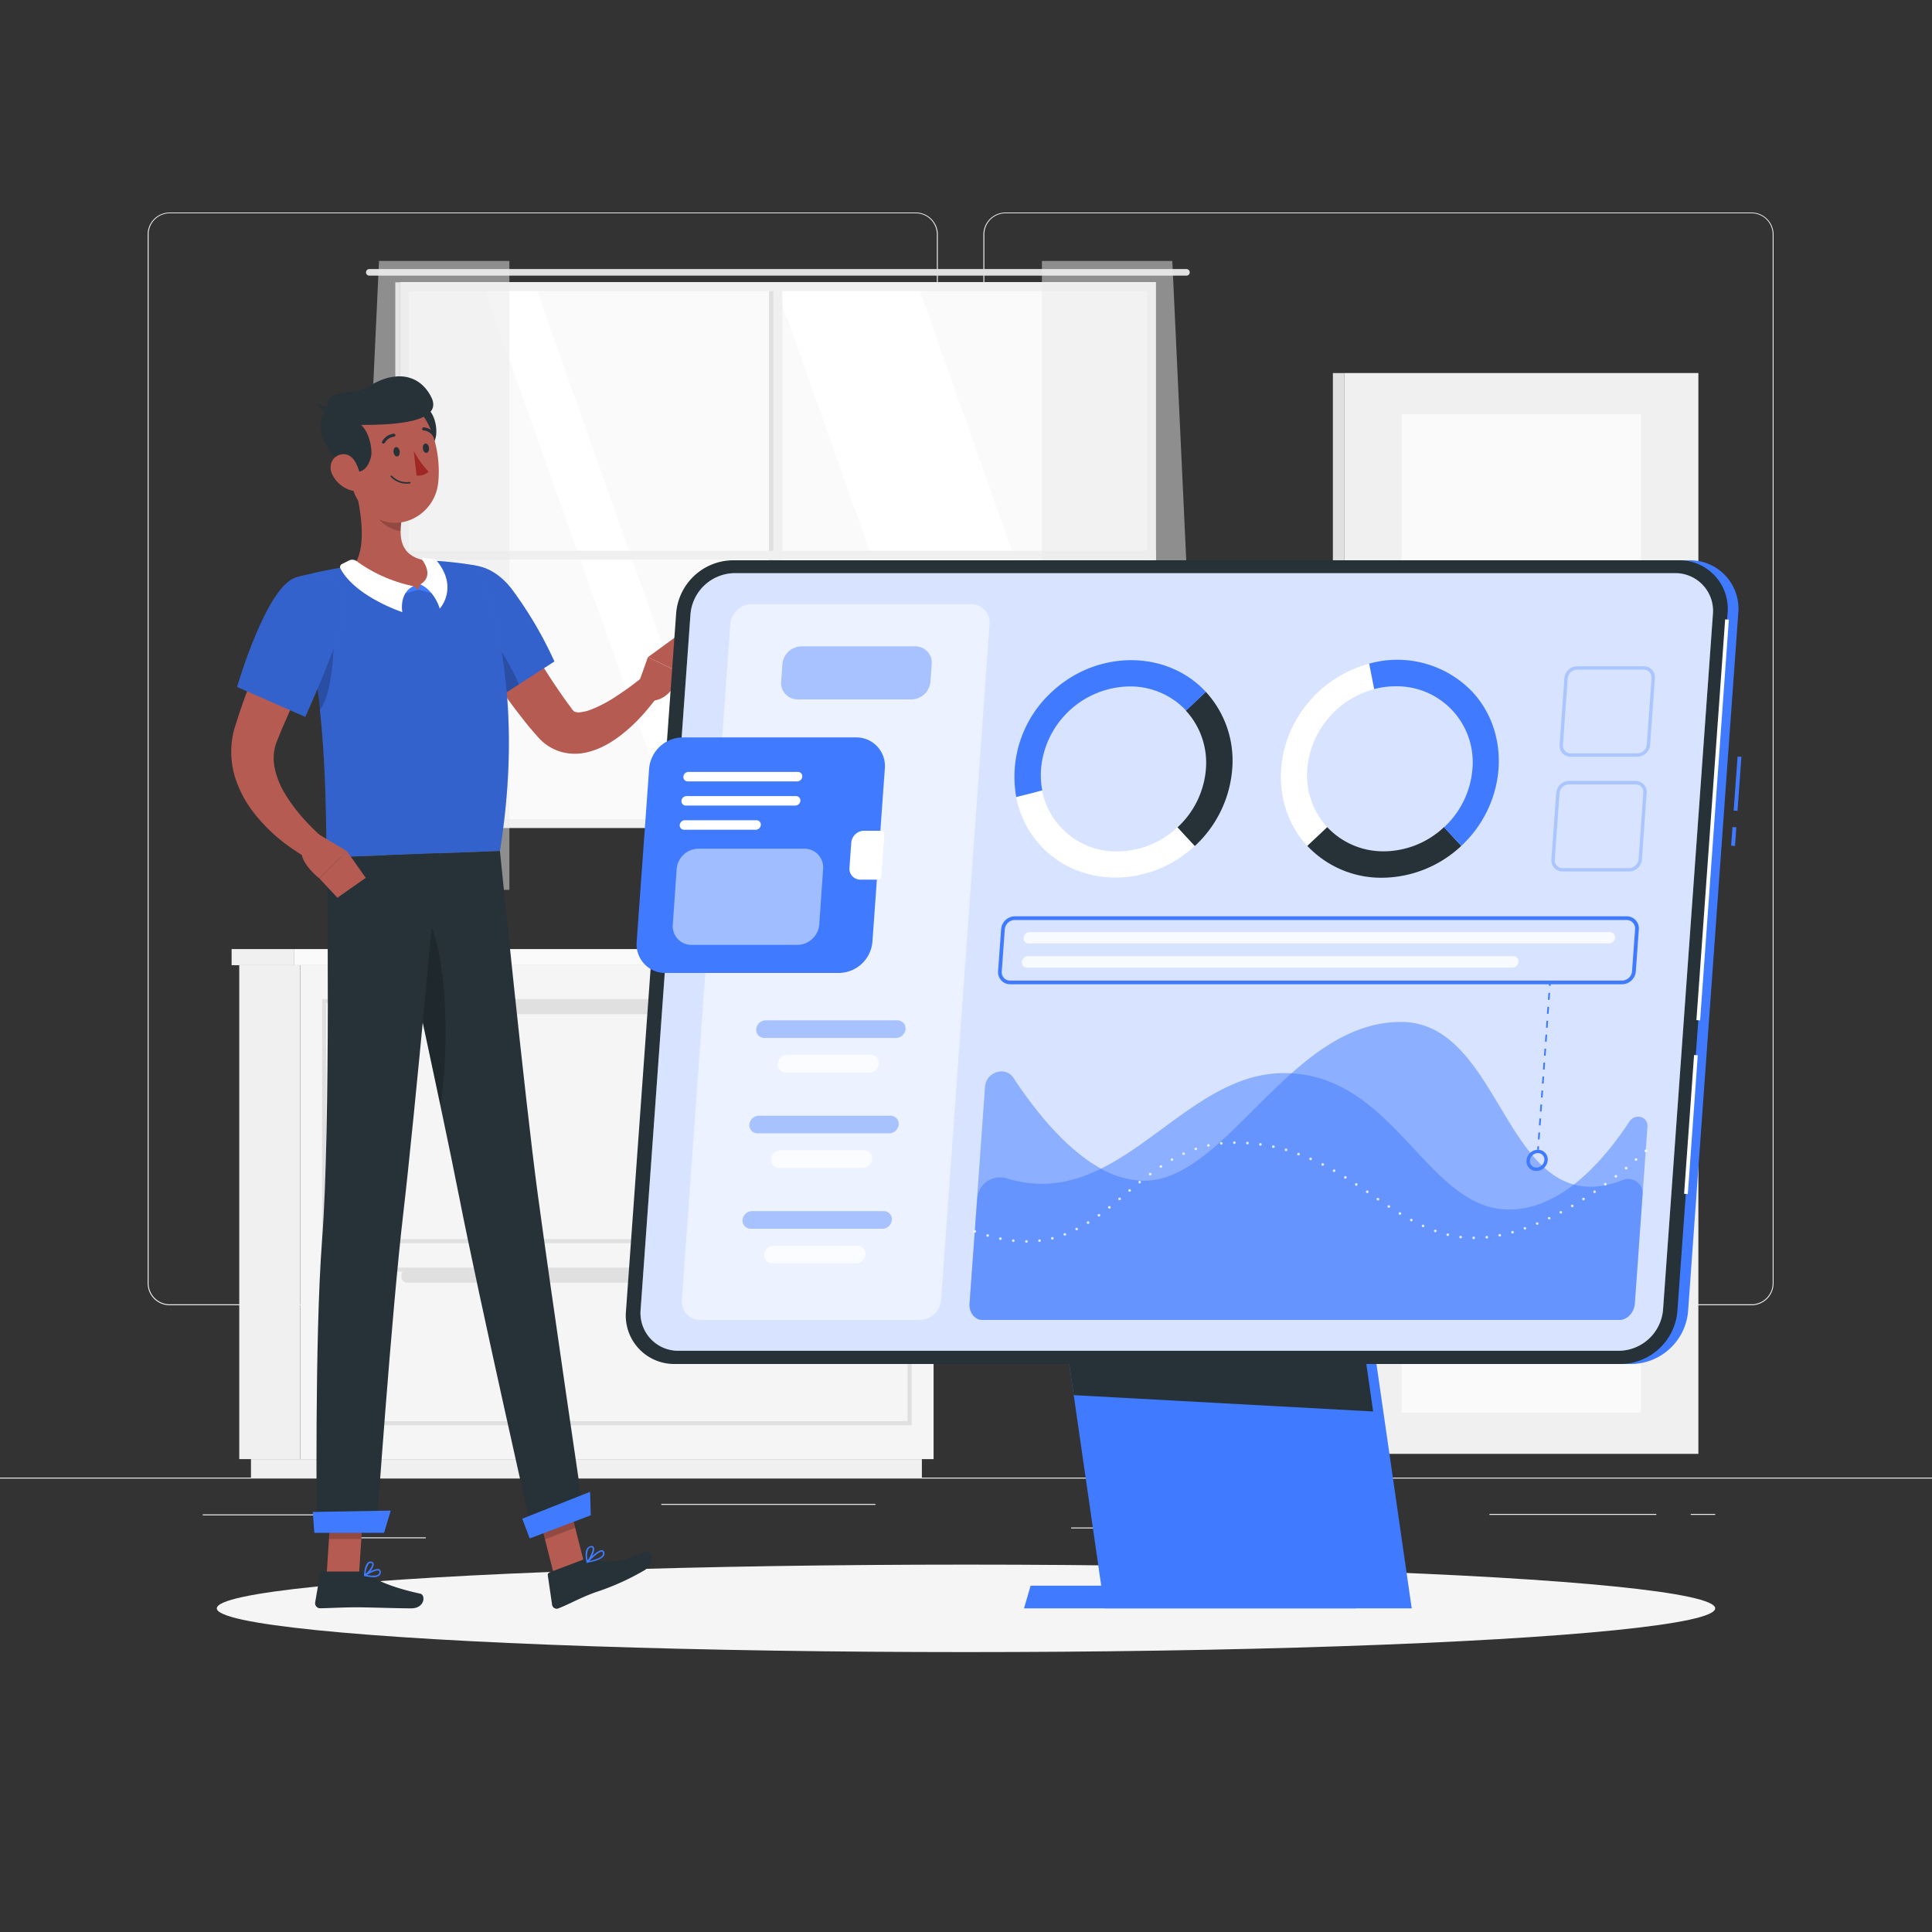 <svg xmlns="http://www.w3.org/2000/svg" viewBox="0 0 500 500"><rect x="0" y="0" width="500" height="500" fill="#333333" stroke="none"/><g id="freepik--background-complete--inject-61"><rect y="382.4" width="500" height="0.25" style="fill:#ebebeb"></rect><rect x="52.46" y="391.92" width="33.12" height="0.25" style="fill:#ebebeb"></rect><rect x="171.14" y="389.21" width="55.42" height="0.25" style="fill:#ebebeb"></rect><rect x="91" y="397.86" width="19.19" height="0.25" style="fill:#ebebeb"></rect><rect x="385.46" y="391.8" width="43.19" height="0.25" style="fill:#ebebeb"></rect><rect x="437.56" y="391.8" width="6.33" height="0.25" style="fill:#ebebeb"></rect><rect x="277.21" y="395.31" width="46.84" height="0.25" style="fill:#ebebeb"></rect><path d="M237,337.8H43.91a5.71,5.71,0,0,1-5.7-5.71V60.66A5.71,5.71,0,0,1,43.91,55H237a5.71,5.71,0,0,1,5.71,5.71V332.09A5.71,5.71,0,0,1,237,337.8ZM43.91,55.2a5.46,5.46,0,0,0-5.45,5.46V332.09a5.46,5.46,0,0,0,5.45,5.46H237a5.47,5.47,0,0,0,5.46-5.46V60.66A5.47,5.47,0,0,0,237,55.2Z" style="fill:#ebebeb"></path><path d="M453.31,337.8H260.21a5.72,5.72,0,0,1-5.71-5.71V60.66A5.72,5.72,0,0,1,260.21,55h193.1A5.71,5.71,0,0,1,459,60.66V332.09A5.71,5.71,0,0,1,453.31,337.8ZM260.21,55.2a5.47,5.47,0,0,0-5.46,5.46V332.09a5.47,5.47,0,0,0,5.46,5.46h193.1a5.47,5.47,0,0,0,5.46-5.46V60.66a5.47,5.47,0,0,0-5.46-5.46Z" style="fill:#ebebeb"></path><rect x="104.78" y="74.39" width="193.06" height="138.59" style="fill:#fafafa"></rect><polygon points="286.85 212.99 237.75 74.39 200.9 74.39 250 212.99 286.85 212.99" style="fill:#fff"></polygon><polygon points="187.76 212.99 138.66 74.39 125.22 74.39 174.32 212.99 187.76 212.99" style="fill:#fff"></polygon><path d="M95.58,69.63H307.05a.85.85,0,0,1,.85.86h0a.85.85,0,0,1-.85.85H95.58a.86.86,0,0,1-.86-.85h0A.86.86,0,0,1,95.58,69.63Z" style="fill:#e0e0e0"></path><rect x="200.17" y="74.1" width="2.29" height="139.19" style="fill:#f0f0f0"></rect><rect x="199.02" y="74.1" width="1.14" height="139.19" style="fill:#e0e0e0"></rect><rect x="200.17" y="45.83" width="2.29" height="195.73" transform="translate(57.62 345) rotate(-90)" style="fill:#f0f0f0"></rect><path d="M103.45,212h0v-139H299.17V212h0v2.29H103.45Zm193.44,0V75.35H105.74V212Z" style="fill:#f0f0f0"></path><rect x="102.3" y="73.06" width="1.14" height="141.26" style="fill:#e0e0e0"></rect><polygon points="131.83 67.53 131.83 230.29 90.51 230.29 98.09 67.53 131.83 67.53" style="fill:#ebebeb;opacity:0.5"></polygon><polygon points="269.65 67.53 269.65 230.29 310.97 230.29 303.39 67.53 269.65 67.53" style="fill:#ebebeb;opacity:0.5"></polygon><rect x="61.92" y="249.79" width="15.76" height="127.83" style="fill:#f0f0f0"></rect><rect x="64.95" y="377.62" width="173.63" height="4.78" style="fill:#f0f0f0"></rect><rect x="77.68" y="249.79" width="163.92" height="127.83" transform="translate(319.29 627.41) rotate(180)" style="fill:#f5f5f5"></rect><rect x="59.94" y="245.62" width="16.11" height="4.17" style="fill:#f0f0f0"></rect><rect x="76.05" y="245.62" width="167.54" height="4.17" transform="translate(319.63 495.41) rotate(180)" style="fill:#fafafa"></rect><path d="M235.94,321.73H83.35V258.54H235.94ZM84.41,320.67H234.88V259.6H84.41Z" style="fill:#e0e0e0"></path><path d="M235.94,368.86H83.35V328.05H235.94ZM84.41,367.8H234.88V329.11H84.41Z" style="fill:#e0e0e0"></path><rect x="103.91" y="259.07" width="111.47" height="3.39" rx="1.4" style="fill:#e0e0e0"></rect><rect x="103.91" y="328.58" width="111.47" height="3.39" rx="1.4" style="fill:#e0e0e0"></rect><rect x="347.86" y="96.55" width="91.68" height="279.72" transform="translate(787.4 472.81) rotate(180)" style="fill:#f0f0f0"></rect><rect x="344.95" y="96.55" width="2.91" height="279.72" style="fill:#e0e0e0"></rect><rect x="362.73" y="107.22" width="61.93" height="258.38" transform="translate(787.4 472.81) rotate(180)" style="fill:#fafafa"></rect></g><g id="freepik--Shadow--inject-61"><ellipse id="freepik--path--inject-61" cx="250" cy="416.24" rx="193.89" ry="11.32" style="fill:#f5f5f5"></ellipse></g><g id="freepik--Character--inject-61"><polygon points="143.36 407.53 151.19 404.56 146.39 385.64 138.56 388.61 143.36 407.53" style="fill:#b55b52"></polygon><polygon points="84.53 407.69 92.9 407.69 94.16 388.29 85.78 388.29 84.53 407.69" style="fill:#b55b52"></polygon><path d="M93.74,406.72H83.53a.69.69,0,0,0-.69.57l-1.28,7.44a1.31,1.31,0,0,0,1.3,1.49c3.28-.06,5.67-.25,9.81-.25,2.54,0,10.23.27,13.75.27s3.8-3.48,2.34-3.8c-6.52-1.41-11.48-3.35-13.64-5.21A2.14,2.14,0,0,0,93.74,406.72Z" style="fill:#263238"></path><path d="M150.79,403.68l-8.55,3.24a.74.74,0,0,0-.47.79l1.1,7.54a1.21,1.21,0,0,0,1.65,1c3.06-1.22,5.67-2.77,9.57-4.17a64.73,64.73,0,0,0,12.78-5.75c2.9-1.84,1.68-5.34.31-4.79-6.22,2.5-7.75,3.32-14.28,2.06A3.87,3.87,0,0,0,150.79,403.68Z" style="fill:#263238"></path><path d="M128.7,152.49c2.63,4.66,5.41,9.46,8.21,14.1s5.67,9.28,8.72,13.6c.73,1.09,1.55,2.14,2.29,3.15a2.53,2.53,0,0,0,.65.76,2.47,2.47,0,0,0,1.52.24,10.74,10.74,0,0,0,2.79-.67,33.78,33.78,0,0,0,6.46-3.38c1.08-.71,2.18-1.44,3.25-2.22s2.15-1.62,3.13-2.37l4.69,4.18a44.24,44.24,0,0,1-2.75,3.57,44.8,44.8,0,0,1-3,3.31,39,39,0,0,1-3.43,3.07,28.58,28.58,0,0,1-4,2.74,19.91,19.91,0,0,1-5.08,2.07,13.51,13.51,0,0,1-6.75,0,12.71,12.71,0,0,1-6.17-3.89c-1-1.16-2-2.25-2.9-3.4a155.64,155.64,0,0,1-10.09-14.05c-3.1-4.82-6-9.65-8.66-14.79Z" style="fill:#b65b52"></path><path d="M113.84,152.88c-2.25,7.68,13.64,28.62,13.64,28.62l16-10.31a102.06,102.06,0,0,0-11.11-18.84C125.84,144,116.32,144.45,113.84,152.88Z" style="fill:#407BFF"></path><path d="M113.84,152.88c-2.25,7.68,13.64,28.62,13.64,28.62l16-10.31a102.06,102.06,0,0,0-11.11-18.84C125.84,144,116.32,144.45,113.84,152.88Z" style="opacity:0.2"></path><path d="M123.61,161.89c3.3,1.41,8.15,9.35,10.68,15.24l-6.81,4.37a128.61,128.61,0,0,1-10.22-16C119.41,163.11,121.87,161.15,123.61,161.89Z" style="opacity:0.2"></path><path d="M164.73,178.31l2.94-8.23,8.33,4s-1.73,7.33-7.83,7.32Z" style="fill:#b55b52"></path><polygon points="175.08 164.67 178.61 168.56 176 174.06 167.67 170.08 175.08 164.67" style="fill:#b55b52"></polygon><polygon points="146.39 385.65 148.86 395.4 141.03 398.37 138.56 388.62 146.39 385.65" style="opacity:0.2"></polygon><polygon points="85.78 388.3 94.16 388.3 93.51 398.29 85.13 398.29 85.78 388.3" style="opacity:0.2"></polygon><path d="M76.52,149.48c9,31.81,7.54,65.56,8.1,72.42l44.76-1.68c7.61-47.42-6-73.81-6-73.81s-2.87-.55-6.78-.95c-1.22-.13-2.54-.24-3.92-.31-.76-.05-1.53-.07-2.31-.09a165.25,165.25,0,0,0-19,1.42c-1.19.15-2.4.32-3.58.52s-2.15.38-3.16.58C80,148.49,76.52,149.48,76.52,149.48Z" style="fill:#407BFF"></path><path d="M76.52,149.48c9,31.81,7.54,65.56,8.1,72.42l44.76-1.68c7.61-47.42-6-73.81-6-73.81s-2.87-.55-6.78-.95c-1.22-.13-2.54-.24-3.92-.31-.76-.05-1.53-.07-2.31-.09a165.25,165.25,0,0,0-19,1.42c-1.19.15-2.4.32-3.58.52s-2.15.38-3.16.58C80,148.49,76.52,149.48,76.52,149.48Z" style="opacity:0.2"></path><path d="M86.05,163.13c.8,3.07-.12,17.12-3.33,20.58-.44-4.5-1-9.19-1.8-14Z" style="opacity:0.2"></path><path d="M91.62,125c1.65,6,3.68,17.12-.29,21.51,3.57,3.06,8.19,6.55,15.46,6.26s5.64-5.18,3.53-7.67c-6.94-1.12-7.14-6.18-6.3-11Z" style="fill:#b55b52"></path><polygon points="106.98 151.7 108.3 152.59 103.48 154 104.72 151.76 106.98 151.7" style="fill:#407BFF"></polygon><polygon points="108.8 151.23 108.3 152.59 113.14 154 112.81 151.41 108.8 151.23" style="fill:#407BFF"></polygon><path d="M88.44,146l1.9-.95a1.85,1.85,0,0,1,1.92.16A38.13,38.13,0,0,0,107,151.7c-3.82,1.82-2.88,6.72-2.88,6.72s-12.15-4-16-11.26A.86.86,0,0,1,88.44,146Z" style="fill:#fff"></path><path d="M112.44,144.75l-2.79-.42a.37.37,0,0,0-.36.58c1,1.39,2.6,4.44-.49,6.32,3.82,1.82,5,6.29,5,6.29s5-5.37-.82-12.46A.93.93,0,0,0,112.44,144.75Z" style="fill:#fff"></path><path d="M96.67,128.66,104,134a19.21,19.21,0,0,0-.33,3.42c-2.63-.18-6.42-2.77-6.9-5.48A9.29,9.29,0,0,1,96.67,128.66Z" style="opacity:0.2"></path><path d="M112.87,112.61c-.34,2.91-3.13,5.41-4.93,6L105.69,106C110.74,102.43,113.34,108.53,112.87,112.61Z" style="fill:#263238"></path><path d="M89.09,116.1c1.46,8.18,1.89,13.05,6.54,16.8,7,5.64,16.73.69,17.75-7.76.92-7.61-1.62-19.71-10.06-22.06A11.34,11.34,0,0,0,89.09,116.1Z" style="fill:#b55b52"></path><path d="M90.65,121.62c3.79,2,5.45-2.51,5.49-4.35,0-2.92-1.22-6.13-2.73-7.3,7.32,0,21.8-.36,18.14-7.33s-11-6.18-16.47-2.36c-2.91,2-12.33.26-10,5.69C80.17,108.58,84.43,118.31,90.65,121.62Z" style="fill:#263238"></path><path d="M85.88,105.52a6,6,0,0,1-3.61-1.23,3.43,3.43,0,0,0,3.2,2.65Z" style="fill:#263238"></path><path d="M86,122.83a8,8,0,0,0,4.57,4c2.64.85,3.24-1.57,2.6-4.11-.58-2.3-1.82-5.41-4.51-5.16S84.88,120.53,86,122.83Z" style="fill:#b55b52"></path><path d="M139.13,308.75c-3.4-25.33-9.75-88.53-9.75-88.53L100,221.33s13.88,63.15,18.9,88.76,19,87.41,19,87.41l13.26-5S142.68,335.09,139.13,308.75Z" style="fill:#263238"></path><path d="M111,238.35a15.58,15.58,0,0,0-6.55,3.35c2.78,12.77,6.41,29.58,9.53,44.39C116.06,273.26,116.12,249.05,111,238.35Z" style="opacity:0.2"></path><path d="M113.51,220.82s-6.25,68.56-9.11,92.92c-3.13,26.69-7,82.62-7,82.62H82s-.63-49.47,1.36-75.59c2.27-29.75,1.25-98.87,1.25-98.87Z" style="fill:#263238"></path><polygon points="99.4 396.69 81.34 396.69 80.96 391.29 101.12 390.94 99.4 396.69" style="fill:#407BFF"></polygon><polygon points="152.89 392.16 137.09 398.15 135.16 393.04 152.72 386.08 152.89 392.16" style="fill:#407BFF"></polygon><path d="M101.86,117c.07.68.49,1.18.93,1.13s.73-.64.65-1.31-.49-1.17-.93-1.12S101.78,116.29,101.86,117Z" style="fill:#263238"></path><path d="M109.44,116.09c.08.67.5,1.17.93,1.12s.74-.63.66-1.3-.5-1.18-.94-1.13S109.36,115.42,109.44,116.09Z" style="fill:#263238"></path><path d="M107.07,116.7a24.13,24.13,0,0,0,3.86,5.37,3.86,3.86,0,0,1-3.13,1Z" style="fill:#a02724"></path><path d="M105.18,125.16a5.57,5.57,0,0,1-4.05-1.76.2.2,0,1,1,.31-.25,5.36,5.36,0,0,0,4.57,1.58.19.19,0,0,1,.22.17.2.2,0,0,1-.17.22A5.33,5.33,0,0,1,105.18,125.16Z" style="fill:#263238"></path><path d="M99.24,114.78a.35.35,0,0,1-.2,0,.39.39,0,0,1-.14-.54,3.94,3.94,0,0,1,3-2,.4.4,0,0,1,.42.38.39.39,0,0,1-.38.41h0a3.18,3.18,0,0,0-2.38,1.61A.36.36,0,0,1,99.24,114.78Z" style="fill:#263238"></path><path d="M112.41,113.11a.41.41,0,0,1-.33-.19,3.12,3.12,0,0,0-2.43-1.52.4.4,0,0,1,0-.8,4,4,0,0,1,3.09,1.9.39.39,0,0,1-.12.54A.38.38,0,0,1,112.41,113.11Z" style="fill:#263238"></path><path d="M96.58,408.18a10.18,10.18,0,0,1-2.21-.3.2.2,0,0,1-.15-.16.18.18,0,0,1,.08-.2c.29-.19,2.91-1.85,3.86-1.38a.68.68,0,0,1,.37.56,1.13,1.13,0,0,1-.36,1.05A2.42,2.42,0,0,1,96.58,408.18Zm-1.64-.58c1.43.28,2.52.23,3-.15a.8.8,0,0,0,.24-.72c0-.16-.09-.21-.14-.23C97.51,406.25,96,407,94.94,407.6Z" style="fill:#407BFF"></path><path d="M94.42,407.88a.23.23,0,0,1-.11,0,.22.22,0,0,1-.1-.18c0-.1.09-2.52,1-3.31a1,1,0,0,1,.83-.26h0a.69.69,0,0,1,.66.52c.22.93-1.36,2.77-2.21,3.24A.13.13,0,0,1,94.42,407.88Zm1.52-3.39a.67.67,0,0,0-.44.17,4.54,4.54,0,0,0-.86,2.63c.83-.66,1.82-2,1.69-2.6,0-.05,0-.16-.3-.2h-.09Z" style="fill:#407BFF"></path><path d="M152,404.47a.19.19,0,0,1-.18-.11.2.2,0,0,1,0-.22c.29-.32,2.83-3.11,4-2.94a.62.62,0,0,1,.5.37h0a1.1,1.1,0,0,1,0,1c-.57,1.08-2.93,1.63-4.29,1.85Zm3.69-2.88c-.67,0-2.13,1.31-3.15,2.38,1.84-.37,3.1-.94,3.42-1.55a.74.74,0,0,0,0-.68.24.24,0,0,0-.19-.15Z" style="fill:#407BFF"></path><path d="M152,404.47h-.06a.2.2,0,0,1-.14-.14c0-.09-.61-2.28.07-3.48a1.45,1.45,0,0,1,.91-.7h0c.53-.15.77.06.89.25.48.83-.75,3.24-1.54,4A.16.16,0,0,1,152,404.47Zm1.09-4-.21,0h0a1,1,0,0,0-.66.52,4.62,4.62,0,0,0-.12,2.81c.74-1,1.51-2.76,1.22-3.26C153.28,400.56,153.23,400.48,153.06,400.49Zm-.26-.16h0Z" style="fill:#407BFF"></path><path d="M85.72,161.32c-2.51,5.17-5.07,10.51-7.55,15.77-1.23,2.65-2.47,5.29-3.63,7.94l-1.74,4L72,191l-.2.5-.15.37c-.1.23-.17.48-.26.71a12.2,12.2,0,0,0-.32,6.09,21,21,0,0,0,2.63,6.65,41.73,41.73,0,0,0,4.76,6.44c.91,1,1.87,2.06,2.87,3,.5.48,1,1,1.53,1.43s1.06,1,1.5,1.35L81,222.89a40.15,40.15,0,0,1-4.19-2.46c-1.33-.87-2.63-1.79-3.89-2.79a43,43,0,0,1-7-7,29.33,29.33,0,0,1-5.05-9.36,22.54,22.54,0,0,1-.49-11.58c.13-.47.23-1,.38-1.42l.39-1.24.7-2.21c.5-1.45,1-2.91,1.52-4.34,1.05-2.87,2.15-5.71,3.34-8.51C69,166.4,71.57,161,74.43,155.53Z" style="fill:#b65b52"></path><path d="M76.52,149.48c-7.64,2.39-15.15,28.3-15.15,28.3L79,185.52s5.72-12.52,9-22.33C91.63,152.5,85.77,146.58,76.52,149.48Z" style="fill:#407BFF"></path><path d="M76.52,149.48c-7.64,2.39-15.15,28.3-15.15,28.3L79,185.52s5.72-12.52,9-22.33C91.63,152.5,85.77,146.58,76.52,149.48Z" style="opacity:0.2"></path><path d="M82.46,215.92l7.31,4.34-7.11,7.08s-6.17-4.75-4.33-8.47Z" style="fill:#b55b52"></path><polygon points="94.66 227.19 87.32 232.33 82.66 227.34 89.77 220.26 94.66 227.19" style="fill:#b55b52"></polygon></g><g id="freepik--Screen--inject-61"><rect x="446.3" y="215.99" width="4.83" height="1" transform="translate(200.37 648.4) rotate(-85.86)" style="fill:#407BFF"></rect><rect x="442.69" y="202.34" width="14.01" height="1" transform="translate(214.9 636.7) rotate(-85.86)" style="fill:#407BFF"></rect><path d="M422.32,353H177.39a12.54,12.54,0,0,1-12.64-13.61l13-180.8A14.9,14.9,0,0,1,192.3,145H437.23a12.53,12.53,0,0,1,12.64,13.6l-13,180.8A14.9,14.9,0,0,1,422.32,353Z" style="fill:#407BFF"></path><polygon points="365.35 416.24 285.84 416.24 271.67 318 351.18 318 365.35 416.24" style="fill:#407BFF"></polygon><polygon points="352.72 410.38 266.72 410.38 265.01 416.24 351.02 416.24 352.72 410.38" style="fill:#407BFF"></polygon><polygon points="355.37 365.29 277.88 361.06 271.67 318 348.55 318 355.37 365.29" style="fill:#263238"></polygon><path d="M419.56,353H174.62A12.53,12.53,0,0,1,162,339.35l13-180.8A14.9,14.9,0,0,1,189.53,145H434.47a12.53,12.53,0,0,1,12.63,13.6l-13,180.8A14.89,14.89,0,0,1,419.56,353Z" style="fill:#263238"></path><rect x="391.26" y="211.73" width="103.98" height="0.96" transform="translate(199.87 639.13) rotate(-85.9)" style="fill:#fff"></rect><rect x="419.6" y="290.55" width="36.01" height="0.96" transform="translate(116.04 706.71) rotate(-85.9)" style="fill:#fff"></rect><path d="M419,349.58H175.62a9.76,9.76,0,0,1-9.83-10.6L178.7,158.92a11.6,11.6,0,0,1,11.35-10.59H433.47a9.76,9.76,0,0,1,9.83,10.59L430.39,339A11.6,11.6,0,0,1,419,349.58Z" style="fill:#fff"></path><path d="M419,349.58H175.62a9.76,9.76,0,0,1-9.83-10.6L178.7,158.92a11.6,11.6,0,0,1,11.35-10.59H433.47a9.76,9.76,0,0,1,9.83,10.59L430.39,339A11.6,11.6,0,0,1,419,349.58Z" style="fill:#407BFF;opacity:0.2"></path><path d="M238.06,341.6H181.22a4.71,4.71,0,0,1-4.75-5.12l12.54-175a5.6,5.6,0,0,1,5.49-5.12h56.84a4.7,4.7,0,0,1,4.75,5.12L243.55,336.48A5.61,5.61,0,0,1,238.06,341.6Z" style="fill:#fff;opacity:0.5"></path><path d="M235.86,181H206.44a4.25,4.25,0,0,1-4.28-4.61l.32-4.51a5.05,5.05,0,0,1,4.94-4.61h29.43a4.25,4.25,0,0,1,4.28,4.61l-.33,4.51A5,5,0,0,1,235.86,181Z" style="fill:#407BFF;opacity:0.4"></path><path d="M217.15,251.8H172.24a7.4,7.4,0,0,1-7.47-8L168,198.84a8.81,8.81,0,0,1,8.62-8h44.92a7.4,7.4,0,0,1,7.46,8l-3.22,44.92A8.8,8.8,0,0,1,217.15,251.8Z" style="fill:#407BFF"></path><path d="M223.59,215a3.36,3.36,0,0,0-3.28,3.07l-.47,6.52a2.82,2.82,0,0,0,2.85,3.06h4.56a.82.82,0,0,0,.81-.76l.8-11.13a.7.7,0,0,0-.71-.76Z" style="fill:#fff"></path><path d="M206.26,202.23H178a1.13,1.13,0,0,1-1.14-1.23h0a1.34,1.34,0,0,1,1.32-1.23h28.31a1.13,1.13,0,0,1,1.14,1.23h0A1.35,1.35,0,0,1,206.26,202.23Z" style="fill:#fff"></path><path d="M205.82,208.48H177.5a1.13,1.13,0,0,1-1.14-1.23h0a1.34,1.34,0,0,1,1.32-1.22H206a1.12,1.12,0,0,1,1.14,1.22h0A1.34,1.34,0,0,1,205.82,208.48Z" style="fill:#fff"></path><path d="M195.58,214.74H177.05a1.14,1.14,0,0,1-1.14-1.23h0a1.34,1.34,0,0,1,1.32-1.23h18.53a1.13,1.13,0,0,1,1.14,1.23h0A1.35,1.35,0,0,1,195.58,214.74Z" style="fill:#fff"></path><path d="M206.34,244.54H179a4.84,4.84,0,0,1-4.88-5.26l1-14.39a5.74,5.74,0,0,1,5.63-5.25h27.39a4.84,4.84,0,0,1,4.88,5.25l-1,14.39A5.76,5.76,0,0,1,206.34,244.54Z" style="fill:#fff;opacity:0.5"></path><path d="M231.91,268.62H197.83a2.1,2.1,0,0,1-2.12-2.28h0a2.5,2.5,0,0,1,2.45-2.28h34.08a2.1,2.1,0,0,1,2.11,2.28h0A2.49,2.49,0,0,1,231.91,268.62Z" style="fill:#407BFF;opacity:0.4"></path><path d="M225,277.57H203.42a2.1,2.1,0,0,1-2.12-2.28h0a2.49,2.49,0,0,1,2.44-2.28h21.63a2.09,2.09,0,0,1,2.11,2.28h0A2.49,2.49,0,0,1,225,277.57Z" style="fill:#fff;opacity:0.8"></path><path d="M230.14,293.31H196.06a2.11,2.11,0,0,1-2.12-2.28h0a2.5,2.5,0,0,1,2.45-2.28h34.08a2.1,2.1,0,0,1,2.11,2.28h0A2.49,2.49,0,0,1,230.14,293.31Z" style="fill:#407BFF;opacity:0.4"></path><path d="M223.27,302.25H201.65a2.09,2.09,0,0,1-2.12-2.27h0A2.49,2.49,0,0,1,202,297.7H223.6a2.1,2.1,0,0,1,2.12,2.28h0A2.49,2.49,0,0,1,223.27,302.25Z" style="fill:#fff;opacity:0.8"></path><path d="M228.37,318H194.29a2.11,2.11,0,0,1-2.12-2.28h0a2.49,2.49,0,0,1,2.45-2.28H228.7a2.09,2.09,0,0,1,2.11,2.28h0A2.49,2.49,0,0,1,228.37,318Z" style="fill:#407BFF;opacity:0.4"></path><path d="M221.5,326.94H199.88a2.1,2.1,0,0,1-2.12-2.28h0a2.5,2.5,0,0,1,2.44-2.28h21.63a2.11,2.11,0,0,1,2.12,2.28h0A2.49,2.49,0,0,1,221.5,326.94Z" style="fill:#fff;opacity:0.8"></path><path d="M421.68,290.27c1.48-2.26,4.87-1.31,4.68,1.3l-3.28,45.76c-.17,2.35-1.95,4.27-4,4.27H254.27c-2,0-3.52-1.92-3.35-4.27l2-27.19a5.89,5.89,0,0,1,7.42-5.23c9.29,2.89,17.25,1.19,24.65-2.48,15.82-7.85,29.06-24.71,47.25-24.71.7,0,1.39,0,2.06.06,27.06,1.63,35.3,35.25,56.26,35.25,6.2,0,11.85-2.68,16.78-6.49C413.32,301.87,418.25,295.5,421.68,290.27Z" style="fill:#407BFF;opacity:0.5"></path><path d="M425.1,309.12l-2,28.21c-.17,2.35-1.95,4.27-4,4.27H254.27c-2,0-3.52-1.92-3.35-4.27l4-56.06c.27-3.84,5.3-5.46,7.34-2.35,5.26,8,13.35,18.39,22.66,23.51a23.15,23.15,0,0,0,11.13,3.15c13.32,0,24.65-15.79,38.18-27.8,8.29-7.36,17.41-13.3,28.32-13.3,22.77,0,26.13,37,44.72,42.06,3.58,1,7.73.77,12.69-1.13A3.69,3.69,0,0,1,425.1,309.12Z" style="fill:#407BFF;opacity:0.5"></path><g style="opacity:0.8"><path d="M425.91,298.18a.37.37,0,0,1-.24-.1.26.26,0,0,1-.07-.11.31.31,0,0,1,0-.13.33.33,0,0,1,.1-.24.34.34,0,0,1,.48,0,.31.31,0,0,1,.1.24.59.59,0,0,1,0,.13.44.44,0,0,1-.08.11A.35.35,0,0,1,425.91,298.18Z" style="fill:#fff"></path><path d="M265.64,321.61a.34.34,0,0,1-.34-.34h0a.34.34,0,0,1,.34-.33h0a.34.34,0,0,1,.34.34h0a.35.35,0,0,1-.34.35h0Zm-3.43-.19h0a.33.33,0,0,1-.31-.37h0a.34.34,0,0,1,.38-.3h0a.34.34,0,0,1,.3.37h0a.35.35,0,0,1-.34.31h0Zm6.47-.3a.34.34,0,0,1,.3-.38h0a.34.34,0,0,1,.38.3h0a.34.34,0,0,1-.3.38h0A.34.34,0,0,1,268.68,321.12Zm-9.85-.22a.36.36,0,0,1-.27-.41h0a.36.36,0,0,1,.41-.27h0a.36.36,0,0,1,.27.41h0a.35.35,0,0,1-.34.27h-.07Zm13.19-.34a.34.34,0,0,1,.25-.42h0a.35.35,0,0,1,.41.25h0a.35.35,0,0,1-.25.42h-.08A.33.33,0,0,1,272,320.56Zm109.37.14a.34.34,0,0,1-.34-.34h0a.34.34,0,0,1,.34-.34h0a.34.34,0,0,1,.34.34h0a.34.34,0,0,1-.34.34Zm3.05-.48a.33.33,0,0,1,.3-.37h0a.33.33,0,0,1,.38.3h0a.35.35,0,0,1-.31.38h0A.35.35,0,0,1,384.44,320.22Zm-6.47.27a.33.33,0,0,1-.29-.38h0a.34.34,0,0,1,.38-.3h0a.35.35,0,0,1,.3.38h0a.35.35,0,0,1-.34.31h0Zm-122.46-.41a.34.34,0,0,1-.24-.42h0a.36.36,0,0,1,.43-.24h0a.35.35,0,0,1,.23.43h0a.33.33,0,0,1-.33.24h-.09Zm132.29-.33a.33.33,0,0,1,.27-.4h0a.34.34,0,0,1,.4.27h0a.34.34,0,0,1-.27.4h-.06A.35.35,0,0,1,387.8,319.75Zm-13.19.12a.32.32,0,0,1-.25-.41h0a.34.34,0,0,1,.41-.25h0a.34.34,0,0,1,.25.41h0a.34.34,0,0,1-.33.26h-.08Zm-99.35-.28a.33.33,0,0,1,.2-.44h0a.34.34,0,0,1,.44.19h0a.34.34,0,0,1-.2.44h0a.27.27,0,0,1-.12,0h0A.35.35,0,0,1,275.26,319.59ZM391.11,319a.34.34,0,0,1,.24-.43h0a.34.34,0,0,1,.42.24h0a.34.34,0,0,1-.24.42h0l-.09,0h0A.34.34,0,0,1,391.11,319Zm-19.78-.12h0a.34.34,0,0,1-.21-.43h0a.35.35,0,0,1,.44-.21h0a.35.35,0,0,1,.21.44h0a.35.35,0,0,1-.33.22h0A.2.2,0,0,1,371.33,318.88Zm-93-.64a.34.34,0,0,1,.15-.46h0a.35.35,0,0,1,.46.16h0a.33.33,0,0,1-.15.45h0a.29.29,0,0,1-.16,0h0A.34.34,0,0,1,278.37,318.24Zm116-.24a.33.33,0,0,1,.2-.43h0a.35.35,0,0,1,.43.21h0a.35.35,0,0,1-.21.44h0l-.11,0h0A.34.34,0,0,1,394.36,318Zm-26.19-.42h0a.34.34,0,0,1-.17-.45h0a.35.35,0,0,1,.45-.17h0a.34.34,0,0,1,.17.46h0a.35.35,0,0,1-.31.2h0A.23.23,0,0,1,368.17,317.58Zm29.36-.78a.33.33,0,0,1,.19-.44h0a.32.32,0,0,1,.44.18h0a.34.34,0,0,1-.18.45h0a.3.3,0,0,1-.13,0h0A.35.35,0,0,1,397.53,316.8Zm-116.2-.2a.35.35,0,0,1,.11-.48h0a.34.34,0,0,1,.47.11h0a.34.34,0,0,1-.11.47h0a.3.3,0,0,1-.18.06h0A.36.36,0,0,1,281.33,316.6Zm83.79-.55h0a.35.35,0,0,1-.14-.47h0a.35.35,0,0,1,.47-.13h0a.34.34,0,0,1,.13.46h0a.35.35,0,0,1-.3.18h0A.47.47,0,0,1,365.12,316.05Zm35.52-.62a.34.34,0,0,1,.16-.45h0a.35.35,0,0,1,.46.16h0a.34.34,0,0,1-.17.45h0l-.15,0h0A.34.34,0,0,1,400.64,315.43Zm-116.49-.71a.35.35,0,0,1,.08-.48h0a.35.35,0,0,1,.48.07h0a.35.35,0,0,1-.08.48h0a.37.37,0,0,1-.2.07h0A.35.35,0,0,1,284.15,314.72Zm78-.38h0a.33.33,0,0,1-.11-.46h0a.32.32,0,0,1,.46-.12h0a.34.34,0,0,1,.12.47h0a.35.35,0,0,1-.29.17h0A.37.37,0,0,1,362.17,314.34Zm41.51-.43a.34.34,0,0,1,.14-.46h0a.35.35,0,0,1,.46.14h0a.35.35,0,0,1-.14.47h0a.47.47,0,0,1-.16,0h0A.34.34,0,0,1,403.68,313.91Zm-116.81-1.24a.34.34,0,0,1,.05-.48h0a.35.35,0,0,1,.48.05h0a.36.36,0,0,1,0,.49h0a.36.36,0,0,1-.22.07h0A.3.3,0,0,1,286.87,312.67Zm72.42-.15h0a.34.34,0,0,1-.1-.47h0a.35.35,0,0,1,.48-.1h0a.35.35,0,0,1,.1.47h0a.34.34,0,0,1-.29.16h0A.41.41,0,0,1,359.29,312.52Zm47.36-.25a.34.34,0,0,1,.12-.47h0a.35.35,0,0,1,.47.12h0a.35.35,0,0,1-.12.47h0a.41.41,0,0,1-.18.05h0A.34.34,0,0,1,406.65,312.27Zm-50.19-1.64a.35.35,0,0,1-.09-.48h0a.36.36,0,0,1,.48-.09h0a.36.36,0,0,1,.09.48h0a.35.35,0,0,1-.29.15h0A.35.35,0,0,1,356.46,310.63Zm53.09-.12a.36.36,0,0,1,.11-.48h0a.34.34,0,0,1,.47.11h0a.34.34,0,0,1-.11.47h0a.28.28,0,0,1-.18.06h0A.36.36,0,0,1,409.55,310.51Zm-120,0a.35.35,0,0,1,0-.48h0a.36.36,0,0,1,.49,0h0a.34.34,0,0,1,0,.48h0a.3.3,0,0,1-.22.08h0A.35.35,0,0,1,289.5,310.53Zm122.9-1.88a.35.35,0,0,1,.08-.48h0a.34.34,0,0,1,.48.09h0a.34.34,0,0,1-.09.47h0a.35.35,0,0,1-.19.06h0A.34.34,0,0,1,412.4,308.65Zm-58.75.08a.33.33,0,0,1-.09-.47h0a.34.34,0,0,1,.47-.1h0a.34.34,0,0,1,.09.48h0a.32.32,0,0,1-.28.15h0A.35.35,0,0,1,353.65,308.73Zm-61.54-.38a.33.33,0,0,1,0-.48h0a.35.35,0,0,1,.48,0h0a.34.34,0,0,1,0,.48h0a.32.32,0,0,1-.22.08h0A.32.32,0,0,1,292.11,308.35Zm58.72-1.5a.33.33,0,0,1-.1-.47h0a.33.33,0,0,1,.47-.1h0a.34.34,0,0,1,.1.47h0a.32.32,0,0,1-.28.15h0A.32.32,0,0,1,350.83,306.85Zm64.35-.16a.33.33,0,0,1,.07-.47h0a.35.35,0,0,1,.48.07h0a.35.35,0,0,1-.08.48h0a.36.36,0,0,1-.2.06h0A.31.31,0,0,1,415.18,306.69Zm-120.46-.51a.34.34,0,0,1,0-.48h0a.35.35,0,0,1,.48.05h0a.34.34,0,0,1-.05.48h0a.3.3,0,0,1-.22.08h0A.33.33,0,0,1,294.72,306.18ZM348,305a.34.34,0,0,1-.11-.47h0a.34.34,0,0,1,.47-.11h0a.34.34,0,0,1,.11.47h0a.35.35,0,0,1-.29.17h0A.3.3,0,0,1,348,305Zm69.92-.36a.34.34,0,0,1,.06-.48h0a.34.34,0,0,1,.48.06h0a.36.36,0,0,1-.06.48h0a.31.31,0,0,1-.2.07h0A.34.34,0,0,1,417.9,304.66Zm-120.52-.58a.35.35,0,0,1,.07-.48h0a.35.35,0,0,1,.48.07h0a.35.35,0,0,1-.07.48h0a.37.37,0,0,1-.2.07h0A.35.35,0,0,1,297.38,304.08Zm47.69-.79a.34.34,0,0,1-.12-.47h0a.33.33,0,0,1,.46-.12h0a.33.33,0,0,1,.13.46h0a.35.35,0,0,1-.3.18h0A.41.41,0,0,1,345.07,303.29Zm75.48-.75a.34.34,0,0,1,.05-.48h0a.34.34,0,0,1,.48.05h0a.35.35,0,0,1,0,.48h0a.4.4,0,0,1-.22.08h0A.34.34,0,0,1,420.55,302.54Zm-120.41-.44a.34.34,0,0,1,.09-.48h0a.35.35,0,0,1,.48.1h0a.34.34,0,0,1-.1.47h0a.33.33,0,0,1-.19.06h0A.35.35,0,0,1,300.14,302.1Zm42-.42a.34.34,0,0,1-.14-.46h0a.34.34,0,0,1,.46-.15h0a.37.37,0,0,1,.15.47h0a.37.37,0,0,1-.31.18h0A.32.32,0,0,1,342.1,301.68Zm81-1.33a.34.34,0,0,1,0-.48h0a.35.35,0,0,1,.48,0h0a.35.35,0,0,1,0,.48h0a.31.31,0,0,1-.22.09h0A.34.34,0,0,1,423.15,300.35ZM303,300.29a.34.34,0,0,1,.13-.47h0a.34.34,0,0,1,.46.13h0a.34.34,0,0,1-.13.47h0a.38.38,0,0,1-.17,0h0A.34.34,0,0,1,303,300.29Zm36.05-.06h0a.34.34,0,0,1-.17-.45h0a.34.34,0,0,1,.45-.17h0a.33.33,0,0,1,.17.45h0a.34.34,0,0,1-.31.2h0A.35.35,0,0,1,339.06,300.23ZM335.94,299a.33.33,0,0,1-.2-.44h0a.35.35,0,0,1,.44-.2h0a.35.35,0,0,1,.2.44h0a.33.33,0,0,1-.32.22h0A.25.25,0,0,1,335.94,299ZM306,298.72a.35.35,0,0,1,.17-.45h0a.34.34,0,0,1,.46.17h0a.34.34,0,0,1-.18.45h0a.32.32,0,0,1-.14,0h0A.34.34,0,0,1,306,298.72Zm26.73-.81a.35.35,0,0,1-.23-.43h0a.35.35,0,0,1,.43-.23h0a.35.35,0,0,1,.23.43h0a.35.35,0,0,1-.33.24h-.1Zm-23.59-.47a.34.34,0,0,1,.22-.43h0a.34.34,0,0,1,.43.22h0a.34.34,0,0,1-.22.43h0l-.11,0h0A.34.34,0,0,1,309.15,297.44Zm20.33-.36a.34.34,0,0,1-.26-.4h0a.33.33,0,0,1,.41-.26h0a.33.33,0,0,1,.26.4h0a.34.34,0,0,1-.34.27h-.07Zm-17.08-.57a.34.34,0,0,1,.27-.41h0a.34.34,0,0,1,.4.26h0a.34.34,0,0,1-.26.41h-.07A.35.35,0,0,1,312.4,296.51Zm13.77,0h0a.35.35,0,0,1-.29-.39h0a.33.33,0,0,1,.38-.29h0a.35.35,0,0,1,.29.39h0a.35.35,0,0,1-.34.29h-.05Zm-10.43-.57a.34.34,0,0,1,.3-.37h0a.33.33,0,0,1,.38.3h0a.35.35,0,0,1-.31.38h0A.35.35,0,0,1,315.74,295.93Zm7.08.22h0a.33.33,0,0,1-.32-.36h0a.34.34,0,0,1,.36-.32h0a.35.35,0,0,1,.32.37h0a.34.34,0,0,1-.34.32h0Zm-3.7-.44a.33.33,0,0,1,.34-.34h0a.34.34,0,0,1,.34.34h0a.34.34,0,0,1-.34.34h0A.34.34,0,0,1,319.12,295.71Z" style="fill:#fff"></path><path d="M252.25,319a.31.31,0,0,1-.13,0,.28.28,0,0,1-.11-.08.21.21,0,0,1-.07-.11.28.28,0,0,1,0-.13.37.37,0,0,1,.1-.24.26.26,0,0,1,.11-.07.3.3,0,0,1,.26,0,.21.21,0,0,1,.11.07.33.33,0,0,1,.1.24.27.27,0,0,1,0,.13.23.23,0,0,1-.08.11.28.28,0,0,1-.11.08A.28.28,0,0,1,252.25,319Z" style="fill:#fff"></path></g><path d="M307.08,216.61h0l-2.33-2.52a22.89,22.89,0,0,1-15.56,6.26,19.57,19.57,0,0,1-19.52-15.84l-3.5.92h0l-3.2.84a25.76,25.76,0,0,0,6.39,12.63c10.15,10.94,28.14,10.94,39.86,0Z" style="fill:#fff"></path><path d="M312.07,179.05,309,181.9h0l-2.11,2A19.9,19.9,0,0,1,312.09,199a23,23,0,0,1-7.34,15.11l1.83,2h0l2.64,2.84A30.39,30.39,0,0,0,318.9,199,26.32,26.32,0,0,0,312.07,179.05Z" style="fill:#263238"></path><path d="M312.07,179.05c-10.15-10.93-28.14-10.93-39.85,0A29.81,29.81,0,0,0,263,206.27l4-1h0l2.74-.72a21.05,21.05,0,0,1-.32-5.53,23.33,23.33,0,0,1,22.9-21.37,19.79,19.79,0,0,1,14.66,6.26l2.7-2.53h0Z" style="fill:#407BFF"></path><path d="M340.8,216.61h0l2.69-2.52A19.88,19.88,0,0,1,338.32,199a23.43,23.43,0,0,1,17.32-20.65l-.68-3.44h0l-.61-3.14a30.9,30.9,0,0,0-13.16,7.3c-11.72,10.93-13,28.92-2.86,39.86Z" style="fill:#fff"></path><path d="M378.19,218.91l-2.65-2.86h0l-1.82-2a22.88,22.88,0,0,1-15.56,6.27,19.81,19.81,0,0,1-14.67-6.26l-2.11,2h0l-3.05,2.85a26.24,26.24,0,0,0,19.34,8.25A30.29,30.29,0,0,0,378.19,218.91Z" style="fill:#263238"></path><path d="M378.19,218.91c11.71-10.94,13-28.93,2.86-39.86a26.87,26.87,0,0,0-26.7-7.3l.76,3.89h0l.53,2.69a22,22,0,0,1,5.58-.72A19.63,19.63,0,0,1,381.06,199a23,23,0,0,1-7.34,15.1l2.34,2.53h0Z" style="fill:#407BFF"></path><path d="M425.42,173.31a2,2,0,0,1,2,2.14l-1.24,17.25a2.51,2.51,0,0,1-2.43,2.27H406.49a2,2,0,0,1-2-2.15l1.23-17.25a2.5,2.5,0,0,1,2.43-2.26h17.25m0-.89H408.17a3.39,3.39,0,0,0-3.31,3.09l-1.23,17.25a2.85,2.85,0,0,0,2.86,3.09h17.25a3.38,3.38,0,0,0,3.31-3.09l1.24-17.25a2.85,2.85,0,0,0-2.87-3.09Z" style="fill:#407BFF;opacity:0.3"></path><path d="M423.29,203a2,2,0,0,1,2,2.14l-1.23,17.25a2.52,2.52,0,0,1-2.43,2.27H404.37a2,2,0,0,1-2-2.15l1.24-17.25a2.5,2.5,0,0,1,2.43-2.26h17.24m0-.89H406.05a3.38,3.38,0,0,0-3.31,3.09l-1.24,17.25a2.85,2.85,0,0,0,2.87,3.09h17.25a3.39,3.39,0,0,0,3.31-3.09l1.23-17.25a2.85,2.85,0,0,0-2.87-3.09Z" style="fill:#407BFF;opacity:0.3"></path><path d="M398,298.43a1.64,1.64,0,0,1,1.24.52,1.67,1.67,0,0,1,.43,1.28,2.11,2.11,0,0,1-2.06,1.93,1.63,1.63,0,0,1-1.67-1.8,2.1,2.1,0,0,1,2.06-1.93m0-.88a3,3,0,0,0-2.94,2.74,2.52,2.52,0,0,0,2.55,2.75,3,3,0,0,0,2.94-2.75,2.52,2.52,0,0,0-2.55-2.74Z" style="fill:#407BFF"></path><polygon points="398.26 297.56 397.82 297.53 397.89 296.65 398.32 296.68 398.26 297.56" style="fill:#407BFF"></polygon><path d="M398.45,294.88l-.44,0,.13-1.8.44,0Zm.26-3.62-.44,0,.13-1.8.44,0Zm.26-3.61-.44,0,.13-1.81.44,0Zm.26-3.61-.44,0,.13-1.81.44,0Zm.26-3.61-.44,0,.13-1.81.44,0Zm.26-3.61-.44,0,.13-1.81.44,0Zm.26-3.62-.44,0,.13-1.8.44,0Zm.26-3.61-.44,0,.13-1.81.44,0Zm.26-3.61-.44,0,.13-1.81.44,0Zm.25-3.61-.44,0,.13-1.81.44,0Zm.26-3.61-.44,0,.13-1.81.44,0Z" style="fill:#407BFF"></path><rect x="400.67" y="254.47" width="0.88" height="0.44" transform="translate(118.65 636.76) rotate(-85.94)" style="fill:#407BFF"></rect><path d="M419.78,254.73H261.44a3.1,3.1,0,0,1-2.31-1,3.14,3.14,0,0,1-.83-2.39l.79-10.9a3.6,3.6,0,0,1,3.54-3.3H421a3.12,3.12,0,0,1,3.13,3.37l-.78,10.9A3.61,3.61,0,0,1,419.78,254.73ZM262.63,238.1a2.64,2.64,0,0,0-2.59,2.42l-.78,10.9a2.2,2.2,0,0,0,.57,1.67,2.17,2.17,0,0,0,1.61.68H419.78a2.63,2.63,0,0,0,2.59-2.42l.79-10.9A2.18,2.18,0,0,0,421,238.1Z" style="fill:#407BFF"></path><path d="M416.38,244.18H266.28a1.37,1.37,0,0,1-1.38-1.49h0a1.63,1.63,0,0,1,1.59-1.48H416.6a1.36,1.36,0,0,1,1.37,1.48h0A1.62,1.62,0,0,1,416.38,244.18Z" style="fill:#fff;fill-rule:evenodd;opacity:0.8"></path><path d="M391.37,250.43H265.83a1.36,1.36,0,0,1-1.37-1.48h0a1.62,1.62,0,0,1,1.59-1.49H391.58A1.37,1.37,0,0,1,393,249h0A1.63,1.63,0,0,1,391.37,250.43Z" style="fill:#fff;fill-rule:evenodd;opacity:0.8"></path></g></svg>